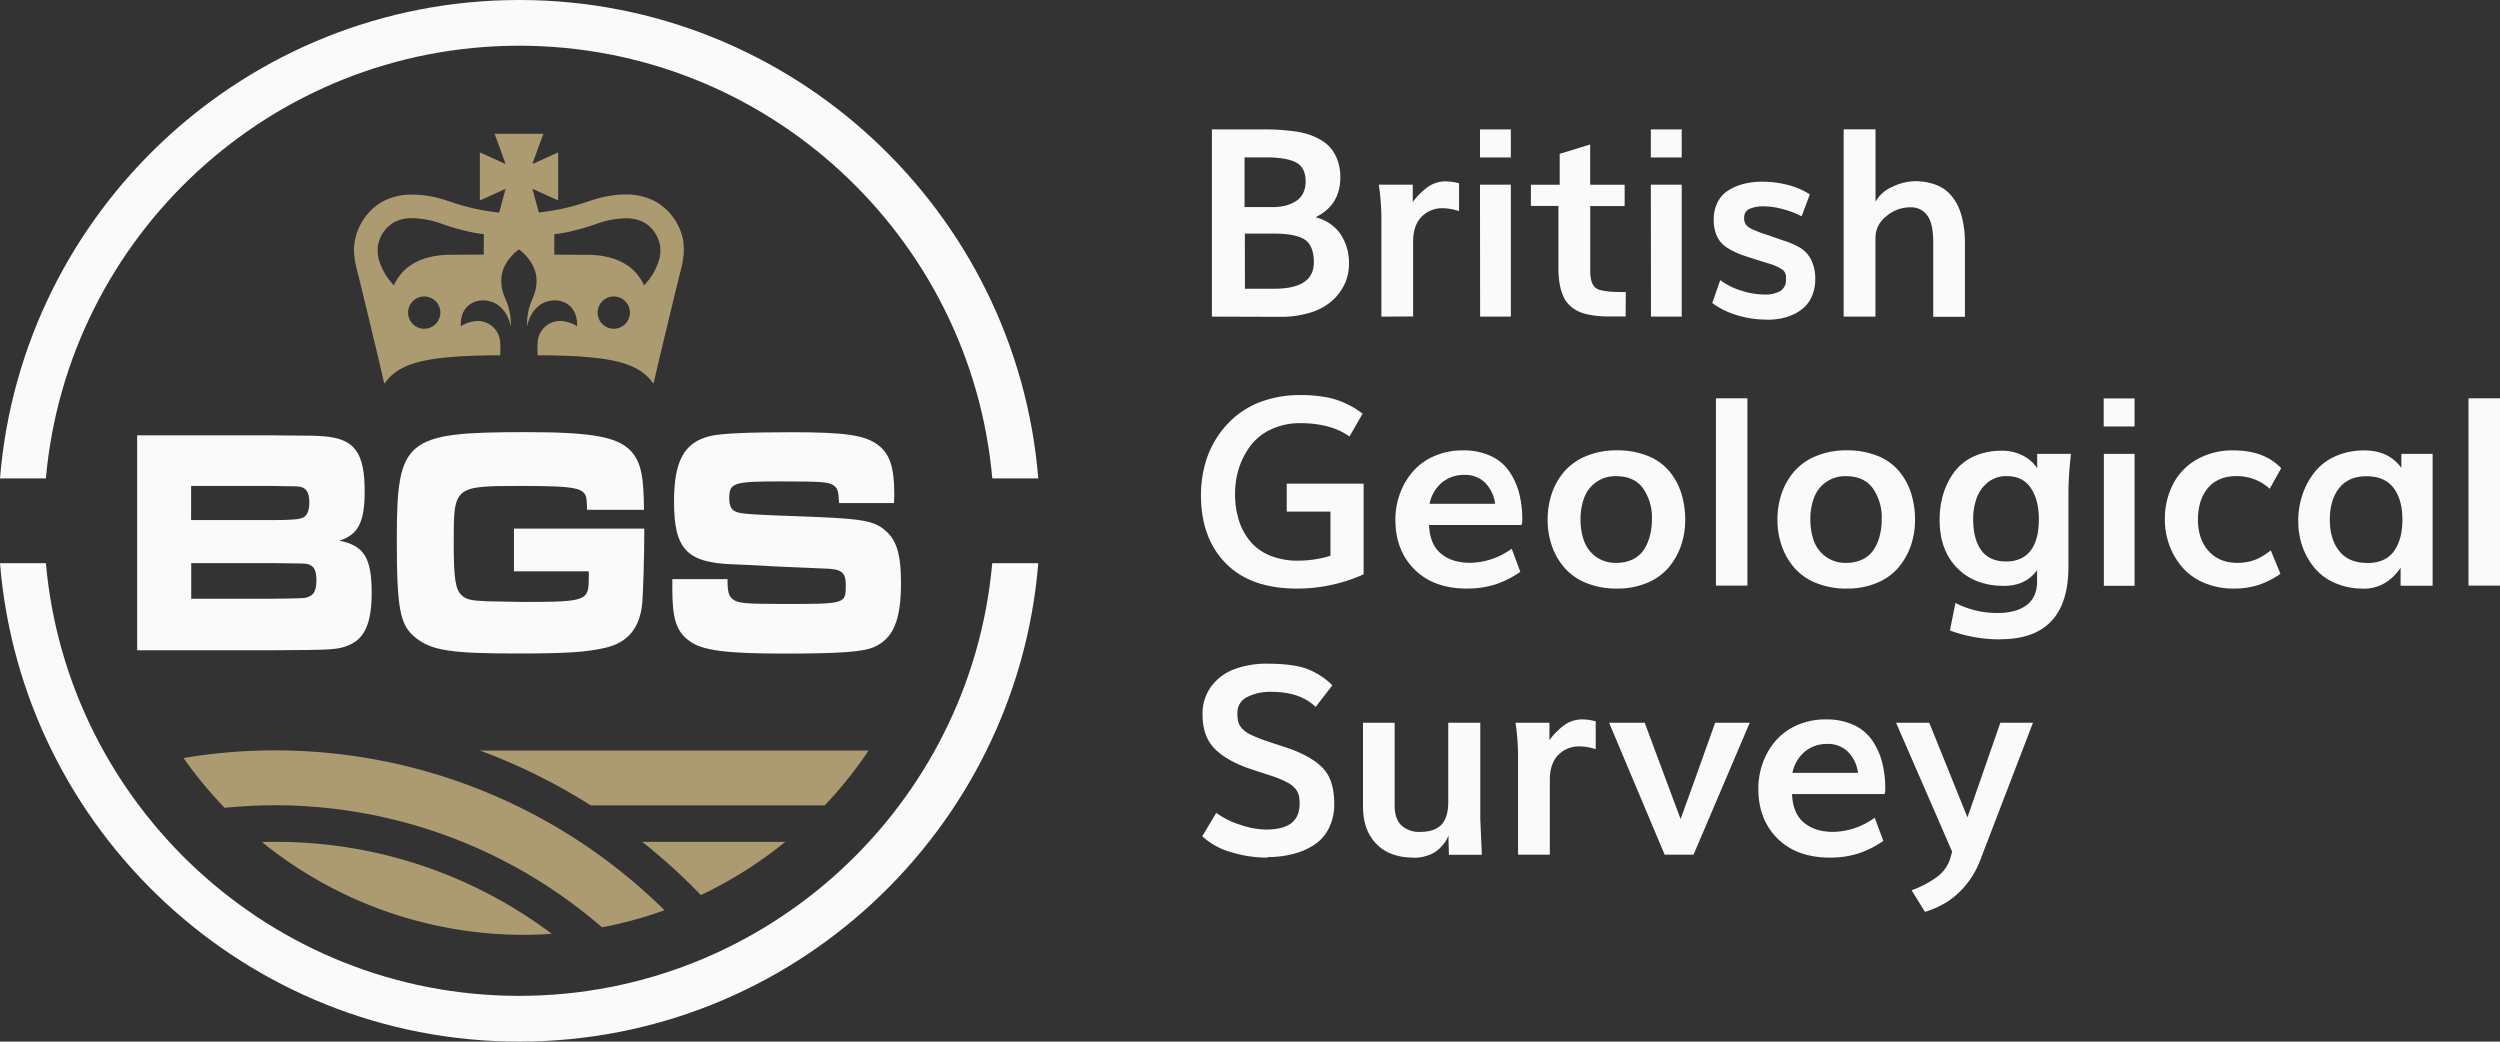 <svg id="Layer_1" data-name="Layer 1" xmlns="http://www.w3.org/2000/svg" viewBox="0 0 842.74 351.12"><rect x="0" y="0" width="842.74" height="351.12" fill="#333333" stroke="none"/><defs><style>.cls-1{fill:#fafafa;}.cls-2{fill:#ac9a71;}</style></defs><path class="cls-1" d="M15.47,161.26C22.73,79.63,91.49,15.41,175,15.41s152.24,64.22,159.5,145.85H350C342.65,71.12,267,0,175,0S7.3,71.12,0,161.26Z"/><path class="cls-1" d="M334.48,189.85c-7.26,81.64-76,145.85-159.5,145.85S22.73,271.49,15.47,189.85H0C7.3,280,83,351.12,175,351.12S342.65,280,350,189.85Z"/><path class="cls-1" d="M114.43,182.27c6.33-2.06,8.5-6.3,8.5-16.62,0-13.14-3.4-17.7-13.69-18.57-2.84-.22-2.84-.22-17.76-.33H46.23V219.2H91.57c21.16-.1,22.2-.21,25.79-1.63,5.57-2.17,7.93-7.49,7.93-17.81,0-11.62-2.55-15.86-10.86-17.49m-50-18.46h27c8.69.11,9,.11,10,.33,2,.54,2.84,2.17,2.84,5.21,0,2.6-.67,4.45-2.09,5.1-1.22.65-4,.87-10.76.87h-27Zm40,37.15c-1.42.75-1.42.75-12.85.86H64.46v-12H91.57c11.15.11,11.15.11,12.09.32,2.18.54,3,2.07,3,5.44,0,3-.66,4.67-2.26,5.43"/><path class="cls-1" d="M173.25,192.59h25.22v2.07c0,8-.56,8.25-22.95,8.25l-11.24-.22c-5.39-.21-7.09-.54-8.69-2.06-2.08-1.95-2.65-5.65-2.65-17.92,0-18.79.09-18.9,22.77-18.9,14.35,0,18.79.43,20.69,1.95,1.22,1,1.41,1.85,1.51,6.09h19.17c-.09-10.65-.85-15.1-3.49-18.69-4.16-5.75-12.85-7.49-36.28-7.49-40.81,0-43.55,2.28-43.55,36.17,0,23.79,1.05,29.11,6.62,33.35,5.29,4.12,12,5.1,33.62,5.1,17.1,0,23.72-.44,30.14-1.95,7.56-1.74,11.62-6.74,12.38-15.21.28-3.48.66-15.86.66-23v-1.95H173.25Z"/><path class="cls-1" d="M297.77,178.25c-4.06-2.93-8.12-3.47-28.91-4.23-13.32-.44-18.51-.76-20.21-1.31-2-.54-2.83-2-2.83-4.67,0-5.32,1.32-5.76,17.57-5.76,13.6,0,16,.22,17.57,1.31,1.41,1,1.7,1.95,1.89,6h18.51c.09-1.41.09-2.93.09-3.36,0-8.58-1.51-13.15-5.28-16.08-4.44-3.47-11.06-4.45-29.38-4.45-15.12,0-23.81.43-27.49,1.3-8.69,2.17-12.09,8.36-12.09,22.16,0,16,4.34,20.53,19.93,21.07l5.1.22,10.2.54,15.11.65c6.14.11,7.56,1.2,7.56,5.55,0,6.4,0,6.4-20.59,6.4-13.51,0-15.59-.21-17.38-1.52-1.52-1.08-1.89-2.49-1.89-6.84H226.64v3.47c0,10,1.41,14.23,5.76,17.39s12.1,4.23,31.65,4.23c18.8,0,26.73-.54,30.51-2.17,6.52-2.83,9.16-9,9.16-21.62,0-10.1-1.6-15-6-18.25"/><path class="cls-2" d="M230.47,82.1A19.26,19.26,0,0,0,221.08,68a20.59,20.59,0,0,0-10.23-2.44c-.22,0-.44,0-.66,0-.66,0-1.32.05-2,.1l-1.17.13c-.63.08-1.26.17-1.89.28l-1.34.26q-.84.18-1.65.39c-.55.15-1.09.29-1.63.45l-1.25.4c-.26.09-.55.16-.81.26-2.22.79-4.45,1.44-6.68,2l-.77.2c-1,.24-1.91.43-2.87.62l-1,.19q-1.43.25-2.85.45c-.88.12-1.75.26-2.64.35,0,0-1.94-7.2-2.17-8,.06,0,8.45,3.84,8.68,3.9V51.39c-.23.06-8.62,3.92-8.65,3.9.27-1.07,3.58-9.89,3.69-10.18H166.71c.11.29,3.42,9.11,3.69,10.18,0,0-8.42-3.84-8.64-3.9V67.58c.22-.06,8.61-3.92,8.67-3.9-.23.83-2.17,8-2.17,8-.88-.09-1.76-.23-2.63-.35s-1.91-.28-2.86-.45l-1-.19c-1-.19-1.92-.38-2.87-.62l-.77-.2c-2.23-.56-4.46-1.21-6.68-2-.26-.1-.55-.17-.81-.26l-1.25-.4c-.54-.16-1.08-.3-1.63-.45s-1.09-.27-1.65-.39l-1.34-.26c-.62-.11-1.25-.2-1.89-.28l-1.17-.13c-.66,0-1.32-.09-2-.1-.23,0-.45,0-.67,0A20.59,20.59,0,0,0,128.87,68a19.29,19.29,0,0,0-9.39,14.07c-.6,4.36.77,8.46,1.78,12.63l1.71,7h0q2,8.31,4,16.63a11.12,11.12,0,0,0,.33,1.35c.73,3.13,1.45,6.24,2.17,9.35h0a.19.19,0,0,0,.17.14.18.18,0,0,0,.14-.08h0c5-7.16,15.07-8.93,35.06-9.31h3.77a35,35,0,0,0,0-4.28,7.58,7.58,0,0,0-7.57-7.3,9.43,9.43,0,0,0-1.47.15,11.14,11.14,0,0,0-4.25,1.64c-.19-6.64,4.07-8.23,6.07-8.61a9,9,0,0,1,5.93,1.07c2,1.32,4,3.48,4.88,7.64v-.47c0-8.33-3.33-9-3.21-15.32s5.89-10.17,5.94-10.21,5.8,4,5.93,10.21-3.2,7-3.2,15.32v.47c.9-4.16,2.86-6.32,4.88-7.64a9,9,0,0,1,5.92-1.07c2,.38,6.27,2,6.07,8.61a11.14,11.14,0,0,0-4.25-1.64,9.43,9.43,0,0,0-1.47-.15,7.58,7.58,0,0,0-7.57,7.3,35,35,0,0,0,0,4.28H185c20,.38,30.05,2.15,35.06,9.31h0a.2.2,0,0,0,.14.08.18.18,0,0,0,.17-.14h0c.73-3.11,1.44-6.22,2.17-9.35a9.53,9.53,0,0,0,.33-1.35q2-8.31,4-16.63h0l1.71-7c1-4.17,2.38-8.27,1.78-12.63M143,110.82a5.44,5.44,0,1,1,5.44-5.44,5.44,5.44,0,0,1-5.44,5.44m20.08-25-11.05.06c-7,0-15.45,1.95-19.24,10.28a20.58,20.58,0,0,1-5.13-8.83,12.93,12.93,0,0,1-.3-4.15,11.32,11.32,0,0,1,5.4-8.22,12.81,12.81,0,0,1,6.31-1.4,29.9,29.9,0,0,1,9.71,1.84A81.08,81.08,0,0,0,157.66,78l0,0a43.22,43.22,0,0,0,5.43.92Zm43.82,25a5.44,5.44,0,1,1,5.44-5.44,5.45,5.45,0,0,1-5.44,5.44m15.33-23.47a20.58,20.58,0,0,1-5.13,8.83c-3.79-8.33-12.25-10.29-19.24-10.28l-11-.06v-6.9a43.22,43.22,0,0,0,5.43-.92l0,0a80.44,80.44,0,0,0,8.85-2.58,30,30,0,0,1,9.71-1.84,12.81,12.81,0,0,1,6.31,1.4,11.32,11.32,0,0,1,5.4,8.22,12.65,12.65,0,0,1-.3,4.15"/><path class="cls-2" d="M161.81,253a199.44,199.44,0,0,1,37.35,18.5H278a140.7,140.7,0,0,0,14.8-18.5Z"/><path class="cls-2" d="M236.26,301.73A140.18,140.18,0,0,0,264.7,283.8H216.53a202.06,202.06,0,0,1,19.73,17.93"/><path class="cls-2" d="M92.77,271.45A168.37,168.37,0,0,1,202.93,312.6,139.37,139.37,0,0,0,224,306.84,186.82,186.82,0,0,0,61.85,255.52a140.87,140.87,0,0,0,13.88,16.79c5.67-.56,11.4-.86,17-.86"/><path class="cls-2" d="M186,314.79a154.46,154.46,0,0,0-93.21-31c-1.39,0-2.84,0-4.44.08a140.12,140.12,0,0,0,88.14,31.26c3,0,6.16-.12,9.51-.35"/><path class="cls-1" d="M408.53,106.73V43.63H426c1.82,0,3.45,0,4.9.11s3.1.23,5,.47a30.16,30.16,0,0,1,4.92,1,23.12,23.12,0,0,1,4.29,1.89A12.8,12.8,0,0,1,448.64,50a13.54,13.54,0,0,1,2.29,4.16,16.74,16.74,0,0,1,.89,5.62q0,9.36-8.36,13.47a14.23,14.23,0,0,1,8.45,5.7,17.39,17.39,0,0,1,2.82,10,16.11,16.11,0,0,1-1.43,6.74,17.47,17.47,0,0,1-4.21,5.66,19.74,19.74,0,0,1-7.3,4,33.48,33.48,0,0,1-10.25,1.45Zm11-36.92h9.4a18.66,18.66,0,0,0,4.08-.42A12.47,12.47,0,0,0,436.55,68a6.85,6.85,0,0,0,2.62-2.69,8.55,8.55,0,0,0,.95-4.16q0-4.68-3.25-6.39c-2.17-1.14-5.57-1.71-10.23-1.71h-7.1Zm.13,27.52h9.92q13.31,0,13.31-8.89c0-3.69-1-6.24-3-7.62s-5.51-2.08-10.6-2.08h-9.66Z"/><path class="cls-1" d="M465.66,106.73V73.53c0-1.73-.07-3.54-.22-5.41s-.28-3.32-.43-4.34l-.22-1.52h11.44v5.86a23.1,23.1,0,0,1,5.27-5.23,10.4,10.4,0,0,1,5.92-1.75,17.75,17.75,0,0,1,4.42.65v9.4a17.5,17.5,0,0,0-5.37-1,9.73,9.73,0,0,0-7.29,2.9q-2.82,2.91-2.82,8.41v25.18Z"/><path class="cls-1" d="M498.9,43.63h10.4v9.45H498.9Zm0,18.63H509.3v44.47H498.94Z"/><path class="cls-1" d="M548,106.69h-4.33c-1.73,0-3.24,0-4.51-.13a27.87,27.87,0,0,1-3.92-.57,13.69,13.69,0,0,1-3.42-1.15,11.7,11.7,0,0,1-2.71-1.92,9.12,9.12,0,0,1-2.08-2.93,18.28,18.28,0,0,1-1.24-4.1,29.59,29.59,0,0,1-.45-5.46v-21h-9.28V62.27h9.71V51.86l10.27-3.16V62.27h11.62v7.19H536.06V91.08a13.85,13.85,0,0,0,.33,3.36,5.74,5.74,0,0,0,1,2.13,3.88,3.88,0,0,0,2.19,1.23,19.72,19.72,0,0,0,3.36.52c1.21.09,2.92.13,5.11.13Z"/><path class="cls-1" d="M556.49,43.63H566.9v9.45H556.49Zm0,18.63H566.9v44.47H556.54Z"/><path class="cls-1" d="M595.77,107.73A33.48,33.48,0,0,1,585,106.08a25.76,25.76,0,0,1-7.8-3.94l2.69-7.72a22.56,22.56,0,0,0,6.89,3.49,25.65,25.65,0,0,0,8,1.37,9.92,9.92,0,0,0,5.43-1.22,4.36,4.36,0,0,0,1.84-3.94v-.78A3.11,3.11,0,0,0,601,91a15.79,15.79,0,0,0-5-2.23l-6.33-2c-1.62-.52-3-1-4-1.45a23.4,23.4,0,0,1-3.27-1.71,9.68,9.68,0,0,1-2.6-2.28,10.42,10.42,0,0,1-1.52-3,13.29,13.29,0,0,1-.58-4.13A12.78,12.78,0,0,1,579,68.16a10.19,10.19,0,0,1,3.66-4,18,18,0,0,1,5.2-2.19,25.75,25.75,0,0,1,6.29-.72,34.39,34.39,0,0,1,8.49,1.09,24.22,24.22,0,0,1,7.45,3.2l-2.77,7.37a29.78,29.78,0,0,0-6.09-2.34,24.42,24.42,0,0,0-6.31-1,11.72,11.72,0,0,0-5.33.91,3.14,3.14,0,0,0-1.64,3,3.87,3.87,0,0,0,.52,2.17,5.62,5.62,0,0,0,2.16,1.6,42.7,42.7,0,0,0,5.29,2l5.76,2a24.69,24.69,0,0,1,5.58,2.55,10.06,10.06,0,0,1,3.38,4,14.29,14.29,0,0,1,1.27,6.41,13.91,13.91,0,0,1-1,5.33,11.22,11.22,0,0,1-2.56,3.9,13.85,13.85,0,0,1-3.72,2.52,18.94,18.94,0,0,1-4.36,1.41,25.25,25.25,0,0,1-4.55.41"/><path class="cls-1" d="M621.49,106.73V43.59h10.74V68a11.64,11.64,0,0,1,5.64-5,17.87,17.87,0,0,1,7.67-1.91,20.1,20.1,0,0,1,5.61.74,14.67,14.67,0,0,1,4.27,1.94,13.17,13.17,0,0,1,3,3,16.7,16.7,0,0,1,2,3.56,22.73,22.73,0,0,1,1.19,4,31.66,31.66,0,0,1,.61,4c.1,1.18.15,2.43.15,3.72v24.75H651.69V81.64q0-6.28-2-9a6.7,6.7,0,0,0-5.85-2.75,12.18,12.18,0,0,0-8,3.05,9,9,0,0,0-3.63,7v26.78Z"/><path class="cls-1" d="M437.17,198.41q-15.56,0-23.94-8.49t-8.39-23a39.5,39.5,0,0,1,1.37-10.42,32.08,32.08,0,0,1,4.16-9.25,31.63,31.63,0,0,1,6.74-7.39,29.85,29.85,0,0,1,9.38-4.92,38,38,0,0,1,11.81-1.77,48.26,48.26,0,0,1,8.13.62,26.21,26.21,0,0,1,6.26,1.8,41,41,0,0,1,3.86,1.93,31.9,31.9,0,0,1,2.77,1.93l-4.42,7.71q-6.19-4.5-16.56-4.51a22.57,22.57,0,0,0-9.79,2.05,18.15,18.15,0,0,0-6.93,5.45,25.31,25.31,0,0,0-3.95,7.59,28.33,28.33,0,0,0-1.34,8.71,29.37,29.37,0,0,0,1.34,9.1,20.45,20.45,0,0,0,3.95,7.13,17.19,17.19,0,0,0,6.69,4.68A24.77,24.77,0,0,0,437.7,189a37.8,37.8,0,0,0,10.79-1.65V172.45H433.75v-9.4h25.92V193.6a54.67,54.67,0,0,1-22.5,4.81"/><path class="cls-1" d="M494.56,198.41q-11.24,0-17.7-6.41t-6.48-16.78a25.34,25.34,0,0,1,1.56-8.88,23.61,23.61,0,0,1,4.4-7.45,19.93,19.93,0,0,1,7.19-5.16,23.8,23.8,0,0,1,9.64-1.91,21.72,21.72,0,0,1,9.23,1.83,15.18,15.18,0,0,1,6.24,5.08,23.56,23.56,0,0,1,3.41,7.35,34.72,34.72,0,0,1,1.1,9,6.15,6.15,0,0,1-.22,1.9h-31.2c.17,4.34,1.49,7.54,4,9.63s5.75,3.11,9.86,3.11a24.31,24.31,0,0,0,14-4.76l2.9,7.8a32.74,32.74,0,0,1-8.47,4.27,31,31,0,0,1-9.47,1.36m-12.7-28.56H504a12.26,12.26,0,0,0-3.52-7.24,9.52,9.52,0,0,0-6.67-2.51,11.74,11.74,0,0,0-7.76,2.6,12.68,12.68,0,0,0-4.16,7.15"/><path class="cls-1" d="M545.1,198.41a27,27,0,0,1-10.36-1.88,19.21,19.21,0,0,1-7.34-5.12,22.58,22.58,0,0,1-4.25-7.36,26.57,26.57,0,0,1-1.45-8.87,27,27,0,0,1,1.47-9,22.31,22.31,0,0,1,4.31-7.41,19.54,19.54,0,0,1,7.37-5.09,26.47,26.47,0,0,1,10.21-1.87,27.29,27.29,0,0,1,10.32,1.84,18.33,18.33,0,0,1,7.23,5.08,21.87,21.87,0,0,1,4.1,7.4,29.62,29.62,0,0,1,1.37,9.13,26.38,26.38,0,0,1-1.44,8.73,23.07,23.07,0,0,1-4.18,7.35,19,19,0,0,1-7.24,5.15,25.47,25.47,0,0,1-10.12,1.91m-.21-8.67a12.19,12.19,0,0,0,5.55-1.19,9.35,9.35,0,0,0,3.74-3.29,15.91,15.91,0,0,0,2-4.66,21.76,21.76,0,0,0,.67-5.55,17.09,17.09,0,0,0-3-10.44q-3-4.08-9-4.08a11.09,11.09,0,0,0-10.81,7.24,20,20,0,0,0-1.24,7.28,21.28,21.28,0,0,0,1.15,7.24,11.35,11.35,0,0,0,3.94,5.33,11.09,11.09,0,0,0,6.92,2.12"/><rect class="cls-1" x="578.43" y="134.27" width="10.62" height="63.14"/><path class="cls-1" d="M622.58,198.41a27,27,0,0,1-10.36-1.88,19.17,19.17,0,0,1-7.35-5.12,22.38,22.38,0,0,1-4.24-7.36,26.33,26.33,0,0,1-1.46-8.87,26.7,26.7,0,0,1,1.48-9,22.14,22.14,0,0,1,4.31-7.41,19.5,19.5,0,0,1,7.36-5.09,26.5,26.5,0,0,1,10.21-1.87,27.29,27.29,0,0,1,10.32,1.84,18.33,18.33,0,0,1,7.23,5.08,21.87,21.87,0,0,1,4.1,7.4,29.32,29.32,0,0,1,1.37,9.13,26.38,26.38,0,0,1-1.43,8.73,23.1,23.1,0,0,1-4.19,7.35,18.88,18.88,0,0,1-7.24,5.15,25.42,25.42,0,0,1-10.11,1.91m-.22-8.67a12.19,12.19,0,0,0,5.55-1.19,9.28,9.28,0,0,0,3.74-3.29,15.65,15.65,0,0,0,2-4.66,21.76,21.76,0,0,0,.67-5.55,17.09,17.09,0,0,0-3-10.44q-3-4.08-9-4.08a11.09,11.09,0,0,0-10.81,7.24,20,20,0,0,0-1.24,7.28,21.52,21.52,0,0,0,1.15,7.24,11.37,11.37,0,0,0,4,5.33,11,11,0,0,0,6.91,2.12"/><path class="cls-1" d="M674.21,215.53a48.56,48.56,0,0,1-16.9-3l1.86-9.28a30.39,30.39,0,0,0,14.26,3.38q6.24,0,9.75-2.66t3.51-8v-3.77q-3.81,5.28-11.14,5.29-9.84,0-15.78-6t-5.93-16.28a29.7,29.7,0,0,1,1.26-8.77,23.9,23.9,0,0,1,3.72-7.39,17.07,17.07,0,0,1,6.57-5.2,21.89,21.89,0,0,1,9.34-1.9,15.1,15.1,0,0,1,7.21,1.64,12.59,12.59,0,0,1,4.79,4.25V153h11.4a114.75,114.75,0,0,0-.87,14.91V191q0,24.5-23,24.49m2.08-26.22a11.08,11.08,0,0,0,4.5-.85,8.78,8.78,0,0,0,3.17-2.21,10.8,10.8,0,0,0,2-3.27,16.77,16.77,0,0,0,1-3.83,28.1,28.1,0,0,0,.28-4.1q0-6.5-2.71-10.51t-8.12-4a9.81,9.81,0,0,0-6.35,2.1,11.89,11.89,0,0,0-3.79,5.3,20.82,20.82,0,0,0-1.17,7.15q0,6.67,2.73,10.45t8.45,3.77"/><path class="cls-1" d="M709.15,134.31h10.4v9.45h-10.4ZM709.2,153h10.36v44.47H709.2Z"/><path class="cls-1" d="M753,198.41a25.25,25.25,0,0,1-9.9-1.9,20.08,20.08,0,0,1-7.35-5.16,23.65,23.65,0,0,1-4.42-7.44,24.89,24.89,0,0,1-1.56-8.77,25.44,25.44,0,0,1,2.71-11.85,20.18,20.18,0,0,1,8-8.37,24.11,24.11,0,0,1,12.37-3.09q10.49,0,16.12,6l-3.86,6.93A16.32,16.32,0,0,0,754,160.49q-6.32,0-9.7,4t-3.38,10.7q0,6.54,3.59,10.55t9.84,4a16.56,16.56,0,0,0,1.73-.09c.58-.06,1.1-.13,1.57-.22a11.46,11.46,0,0,0,1.45-.37c.5-.16.93-.3,1.28-.43a11.26,11.26,0,0,0,1.17-.54l1-.54c.24-.13.55-.33.93-.59l.76-.52.69-.5c.33-.24.51-.38.54-.41l3.25,7.89a28.06,28.06,0,0,1-7.45,3.79,27,27,0,0,1-8.28,1.19"/><path class="cls-1" d="M796.67,198.41a23.23,23.23,0,0,1-9.71-1.95,18.3,18.3,0,0,1-6.89-5.2,23.46,23.46,0,0,1-4-7.23,26.21,26.21,0,0,1-1.34-8.37,27.7,27.7,0,0,1,1.39-8.82,24.72,24.72,0,0,1,4.05-7.58,18.62,18.62,0,0,1,7-5.42,23.4,23.4,0,0,1,9.93-2q8.05,0,12.39,5.86V153h10.54v44.46h-10.8v-6.06q-4.85,7.07-12.65,7.06m1.34-8.67q6.24,0,9.08-4t2.84-10.6q0-6.8-3-10.73t-9.12-3.92q-6,0-9.16,3.95t-3.19,10.62q0,6.68,3.19,10.66t9.38,4"/><rect class="cls-1" x="832.12" y="134.27" width="10.62" height="63.14"/><path class="cls-1" d="M427.29,289.1a41.25,41.25,0,0,1-12.52-1.91,23.39,23.39,0,0,1-9.49-5.29L410,274a27,27,0,0,0,8,4,28,28,0,0,0,8.65,1.64q5.85,0,8.65-2.16c1.86-1.45,2.79-3.64,2.79-6.59a12.37,12.37,0,0,0-.26-2.8,5.88,5.88,0,0,0-1.17-2.21,8.67,8.67,0,0,0-2.71-2.12,34.78,34.78,0,0,0-4.83-2.06l-4.4-1.43c-2.06-.67-3.57-1.17-4.53-1.52q-7.8-2.94-11.31-7c-2.34-2.68-3.51-6.29-3.51-10.86a15.48,15.48,0,0,1,2.93-9.49,17,17,0,0,1,7.78-5.81,30.81,30.81,0,0,1,11.09-1.86q8.44,0,13.13,1.64a24.63,24.63,0,0,1,8.84,5.64l-5.63,7.28q-5.34-5.07-14.78-5.07a17.29,17.29,0,0,0-8.39,1.78,5.79,5.79,0,0,0-3.22,5.41,11.89,11.89,0,0,0,.3,2.93,5.56,5.56,0,0,0,1.28,2.25,9.33,9.33,0,0,0,2.79,2,42,42,0,0,0,4.86,2c.72.27,2.23.76,4.52,1.5s4,1.32,5.14,1.76q7.71,3.08,10.75,7.06t3,11.09a17.72,17.72,0,0,1-1.86,8.3,14.39,14.39,0,0,1-5.07,5.62,24.3,24.3,0,0,1-7.11,3,34.08,34.08,0,0,1-8.41,1"/><path class="cls-1" d="M476.54,289.1c-5.38,0-9.56-1.54-12.57-4.62s-4.51-7.3-4.51-12.68V243.63h10.67v28q0,4.42,2.29,6.61a8.79,8.79,0,0,0,6.33,2.19c3.21,0,5.58-.8,7.13-2.41s2.32-4.18,2.32-7.73V243.63H499v32.51l.52,12h-11.1l-.17-6.59a6.64,6.64,0,0,1-1,2.11,15.23,15.23,0,0,1-2.08,2.44,10.23,10.23,0,0,1-3.6,2.17,13.85,13.85,0,0,1-5,.87"/><path class="cls-1" d="M511.73,288.1V254.9c0-1.73-.07-3.54-.21-5.41s-.29-3.32-.43-4.34l-.22-1.52h11.44v5.86a22.91,22.91,0,0,1,5.27-5.23,10.34,10.34,0,0,1,5.91-1.75,17.75,17.75,0,0,1,4.42.65v9.4a17.45,17.45,0,0,0-5.37-.95,9.66,9.66,0,0,0-7.28,2.91q-2.82,2.89-2.82,8.4V288.1Z"/><path class="cls-1" d="M561.14,288.1l-18.72-44.47h12q11.53,31,12.1,32.47,3.42-9.32,11.65-32.47h11.66L570.89,288.1Z"/><path class="cls-1" d="M616.91,289.1q-11.22,0-17.7-6.42t-6.48-16.77a25.39,25.39,0,0,1,1.56-8.89,23.91,23.91,0,0,1,4.4-7.45,20.21,20.21,0,0,1,7.2-5.16,23.93,23.93,0,0,1,9.64-1.9,21.9,21.9,0,0,1,9.23,1.82,15.27,15.27,0,0,1,6.24,5.09,23.34,23.34,0,0,1,3.4,7.35,34.21,34.21,0,0,1,1.11,9,6.51,6.51,0,0,1-.22,1.91h-31.2q.25,6.49,4,9.62t9.86,3.12a24.3,24.3,0,0,0,14-4.77l2.91,7.8a32.18,32.18,0,0,1-8.48,4.27,31,31,0,0,1-9.47,1.37m-12.69-28.56h22.1a12.17,12.17,0,0,0-3.51-7.24,9.48,9.48,0,0,0-6.68-2.51,11.67,11.67,0,0,0-7.75,2.6,12.59,12.59,0,0,0-4.16,7.15"/><path class="cls-1" d="M648.9,307.38l-4.5-7.27a33.82,33.82,0,0,0,9-4.84,12.12,12.12,0,0,0,4.05-6l.61-2.17-18.9-43.47h11.19l12.87,31.9,11.09-31.9h11l-18,46.9a28.9,28.9,0,0,1-4.89,8.12,26.45,26.45,0,0,1-6.33,5.53,32.12,32.12,0,0,1-7.15,3.2"/></svg>
